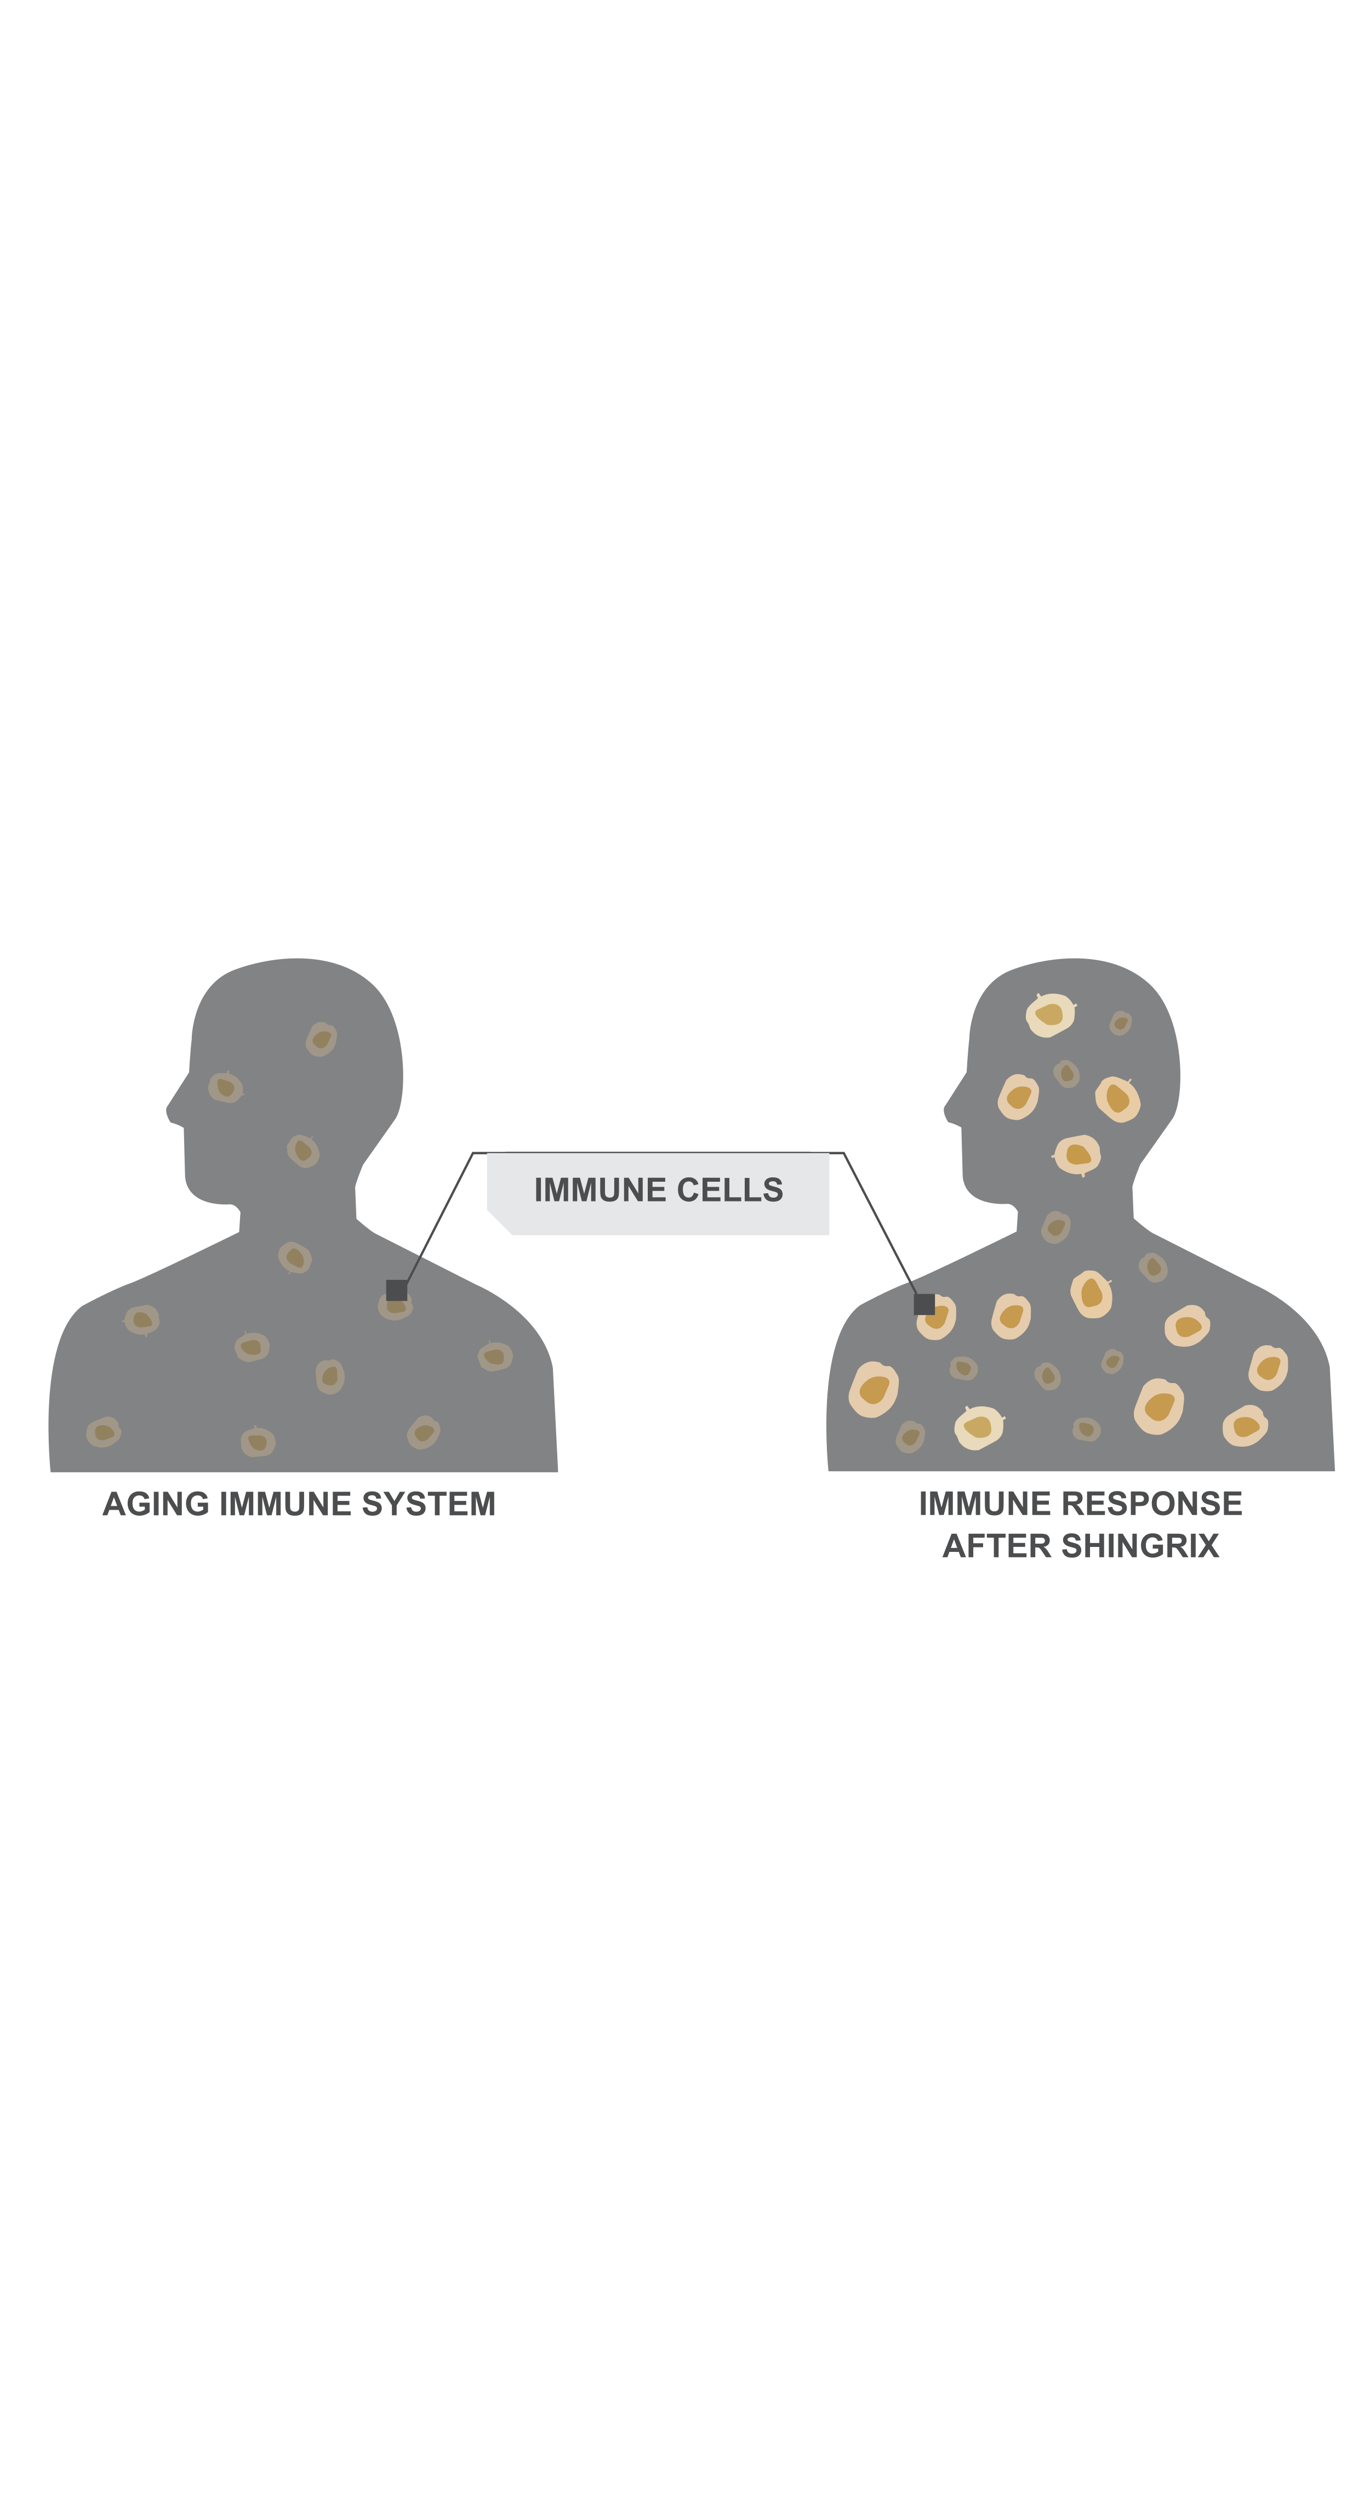 <?xml version="1.0" encoding="UTF-8" standalone="no"?>
<svg
   xmlns:dc="http://purl.org/dc/elements/1.1/"
   xmlns:cc="http://creativecommons.org/ns#"
   xmlns:rdf="http://www.w3.org/1999/02/22-rdf-syntax-ns#"
   xmlns:svg="http://www.w3.org/2000/svg"
   xmlns="http://www.w3.org/2000/svg"
   viewBox="0 0 2336 1130.667"
   xml:space="preserve"
   width="620"
   id="svg815"
   version="1.1"><defs
     id="defs819"><clipPath
       id="clipPath831"
       clipPathUnits="userSpaceOnUse"><path
         id="path829"
         d="M 0,848 H 1752 V 0 H 0 Z" /></clipPath><clipPath
       id="clipPath1135"
       clipPathUnits="userSpaceOnUse"><path
         id="path1133"
         d="M 0,848 H 1752 V 0 H 0 Z" /></clipPath></defs><g
     transform="matrix(1.333,0,0,-1.333,0,1130.667)"
     id="g823"><g
       id="g825"><g
         clip-path="url(#clipPath831)"
         id="g827"><g
           transform="translate(64.763,140)"
           id="g833"><path
             id="path835"
             style="fill:#828384;fill-opacity:1;fill-rule:nonzero;stroke:none"
             d="m 0,0 c 0,0 -18.548,168.851 40.467,212.691 0,0 37.096,20.236 60.703,28.666 23.606,8.431 139.951,65.76 139.951,65.76 l 1.686,25.293 c 0,0 -5.058,10.117 -13.489,10.117 0,0 -53.957,-5.058 -57.33,35.41 l -1.686,62.387 c 0,0 -8.431,5.059 -16.862,6.745 0,0 -10.116,15.175 -3.372,21.92 l 26.979,42.154 c 0,0 1.685,28.666 3.372,42.155 0,0 0,69.132 55.643,89.366 55.644,20.234 131.52,23.607 177.047,-20.234 45.527,-43.84 43.841,-150.069 26.979,-171.989 L 399.62,393.112 c 0,0 -8.432,-20.234 -10.117,-28.665 l 1.686,-40.468 c 0,0 15.176,-13.488 23.606,-18.547 l 129.834,-65.761 c 0,0 84.453,-35.038 97.799,-106.228 L 649.172,0 Z" /></g><g
           transform="translate(274.825,616.163)"
           id="g837"><path
             id="path839"
             style="fill:#a09788;fill-opacity:1;fill-rule:nonzero;stroke:none"
             d="m 0,0 c 0,0 12.893,-3.119 17.052,-3.951 4.16,-0.832 8.319,0.416 10.191,1.975 1.525,1.271 5.239,4.547 6.979,7.597 0.396,0.693 3.341,-0.344 3.341,-0.344 0.199,0.758 0.291,1.591 0.477,2.262 0.122,0.44 -2.839,0.35 -2.739,0.779 0.544,2.325 1.042,6.818 -0.156,10.815 0,0 -5.411,11.549 -16.636,14.089 -0.804,0.182 0.695,4.051 -0.196,4.135 -1.475,0.138 -0.764,-0.168 -2.096,-0.034 -0.504,0.051 -0.569,-3.256 -1.582,-3.262 C 9.16,34.022 2.985,34.642 0,32.441 -3.952,29.53 -6.447,26.827 -6.447,24.123 c 0,-2.703 -2.08,-5.614 -2.08,-7.278 C -8.527,15.182 -9.566,6.239 0,0" /></g><g
           transform="translate(293.724,639.439)"
           id="g841"><path
             id="path843"
             style="fill:#92815f;fill-opacity:1;fill-rule:nonzero;stroke:none"
             d="m 0,0 c 0,0 11.189,-5.086 3.052,-15.258 0,0 -5.086,-10.172 -16.275,2.034 0,0 -7.12,19.327 3.052,16.275 z" /></g><g
           transform="translate(370.231,542.559)"
           id="g845"><path
             id="path847"
             style="fill:#a09788;fill-opacity:1;fill-rule:nonzero;stroke:none"
             d="m 0,0 c 0,0 9.663,-8.953 13.179,-11.325 3.515,-2.373 7.834,-2.827 10.162,-2.112 1.898,0.584 6.589,2.172 9.371,4.314 0.633,0.487 1.778,1.715 2.037,2.073 1.398,1.934 3.592,5.887 4.03,10.036 0,0 -1.206,13.221 -10.58,19.897 -0.673,0.478 2.876,2.991 2.087,3.412 -1.308,0.697 -0.13,0.059 -1.308,0.697 -0.445,0.241 -1.482,-3.088 -2.42,-2.703 -5.065,2.078 -11.46,5.417 -15.064,4.54 C 6.726,27.669 3.38,26.138 2.336,23.644 1.293,21.15 -2.401,16.819 -3.043,15.285 -3.472,14.261 -3.362,12.87 -2.808,7.621 -2.531,5.007 -2.133,3.141 0,0" /></g><g
           transform="translate(395.622,555.638)"
           id="g849"><path
             id="path851"
             style="fill:#92815f;fill-opacity:1;fill-rule:nonzero;stroke:none"
             d="m 0,0 c 0,0 8.359,-9.011 -3.074,-15.253 0,0 -7.344,-8.744 -14.228,8.158 -2.434,5.976 0.891,20.576 9.096,13.836 z" /></g><g
           transform="translate(319.196,280.786)"
           id="g853"><path
             id="path855"
             style="fill:#a09788;fill-opacity:1;fill-rule:nonzero;stroke:none"
             d="m 0,0 c 0,0 12.81,3.071 16.734,4.68 3.925,1.608 6.7,4.949 7.395,7.283 0.568,1.902 1.85,6.686 1.612,10.189 -0.054,0.797 -0.44,2.431 -0.595,2.845 -0.832,2.236 -2.904,6.255 -6.112,8.921 0,0 -11.669,6.334 -22.425,2.239 -0.771,-0.294 -0.892,4.053 -1.68,3.629 -1.305,-0.701 -0.121,-0.075 -1.305,-0.701 -0.448,-0.236 1.746,-2.946 0.906,-3.513 -4.54,-3.061 -10.866,-6.528 -12.136,-10.012 -1.681,-4.612 -2.264,-8.245 -0.768,-10.497 1.496,-2.251 3.049,-7.727 3.969,-9.113 0.614,-0.926 1.832,-1.605 6.507,-4.056 C -5.57,0.672 -3.797,-0.032 0,0" /></g><g
           transform="translate(322.404,309.168)"
           id="g857"><path
             id="path859"
             style="fill:#92815f;fill-opacity:1;fill-rule:nonzero;stroke:none"
             d="m 0,0 c 0,0 12.134,1.953 10.984,-11.021 0,0 3.199,-10.962 -14.682,-7.31 -6.322,1.291 -16.624,12.158 -6.463,15.244 z" /></g><g
           transform="translate(393.204,425.275)"
           id="g861"><path
             id="path863"
             style="fill:#a09788;fill-opacity:1;fill-rule:nonzero;stroke:none"
             d="m 0,0 c 0,0 -11.273,6.815 -15.196,8.429 -3.923,1.613 -8.243,1.185 -10.379,0.012 -1.74,-0.955 -6.014,-3.458 -8.306,-6.118 -0.521,-0.604 -1.395,-2.039 -1.576,-2.441 -0.979,-2.177 -2.328,-6.491 -1.918,-10.644 0,0 3.852,-12.705 14.383,-17.347 0.755,-0.333 -2.213,-3.512 -1.355,-3.764 1.422,-0.419 0.14,-0.032 1.422,-0.419 0.485,-0.146 0.827,3.324 1.823,3.137 5.381,-1.011 12.319,-2.99 15.671,-1.403 4.436,2.101 7.403,4.277 7.921,6.93 0.518,2.653 3.26,7.641 3.579,9.274 0.213,1.089 -0.175,2.429 -1.779,7.458 C 3.491,-4.392 2.724,-2.645 0,0" /></g><g
           transform="translate(370.98,407.335)"
           id="g865"><path
             id="path867"
             style="fill:#92815f;fill-opacity:1;fill-rule:nonzero;stroke:none"
             d="m 0,0 c 0,0 -10.007,7.135 -0.072,15.56 0,0 5.426,10.047 15.583,-5.116 3.592,-5.36 3.286,-20.331 -6.113,-15.387 z" /></g><g
           transform="translate(399.144,709.756)"
           id="g869"><path
             id="path871"
             style="fill:#a09788;fill-opacity:1;fill-rule:nonzero;stroke:none"
             d="m 0,0 c 0,0 -5.899,-13.108 -7.367,-17.088 -1.467,-3.979 -0.881,-8.282 0.369,-10.373 1.019,-1.703 3.678,-5.882 6.42,-8.075 0.624,-0.498 2.089,-1.318 2.498,-1.485 2.211,-0.898 6.573,-2.087 10.707,-1.525 0,0 12.249,3.552 16.502,14.246 0.305,0.767 1.28,2.695 1.431,3.696 0.812,5.416 2.383,11.418 0.673,14.709 -2.262,4.357 -4.519,7.85 -7.216,7.662 C 18.865,1.406 18.775,4.595 17.15,4.951 14.376,5.56 7.648,8.481 0,0" /></g><g
           transform="translate(418.388,686.615)"
           id="g873"><path
             id="path875"
             style="fill:#92815f;fill-opacity:1;fill-rule:nonzero;stroke:none"
             d="m 0,0 c 0,0 -1.69,-2.565 -4.479,-3.929 -1.319,-0.645 -2.884,-1.021 -4.631,-0.729 -1.948,0.325 -4.122,1.478 -6.436,4.013 0,0 -9.259,6.604 4.537,15.761 0,0 2.905,1.643 6.263,1.84 5.493,0.323 12.191,-1.439 9.34,-7.382 z" /></g><g
           transform="translate(512.673,372.315)"
           id="g877"><path
             id="path879"
             style="fill:#a09788;fill-opacity:1;fill-rule:nonzero;stroke:none"
             d="m 0,0 c 0,0 -14.132,-2.63 -18.238,-3.693 -4.106,-1.064 -7.306,-3.999 -8.311,-6.219 -0.818,-1.809 -2.735,-6.375 -2.972,-9.879 -0.054,-0.797 0.108,-2.468 0.205,-2.898 0.524,-2.329 2.033,-6.59 4.853,-9.665 0,0 9.902,-8.038 21.112,-5.432 0.804,0.186 2.944,0.485 3.853,0.933 4.912,2.42 10.739,4.553 12.467,7.834 2.288,4.343 3.871,8.189 2.178,10.297 -3.234,4.027 -0.666,5.919 -1.3,7.457 C 12.765,-8.64 11.329,-1.447 0,0" /></g><g
           transform="translate(504.638,343.31)"
           id="g881"><path
             id="path883"
             style="fill:#92815f;fill-opacity:1;fill-rule:nonzero;stroke:none"
             d="m 0,0 c 0,0 -3.071,-0.075 -5.782,1.437 -1.281,0.716 -2.483,1.788 -3.24,3.389 -0.844,1.785 -1.135,4.23 -0.374,7.576 0,0 0.146,11.371 15.535,5.261 0,0 3.007,-1.45 5.084,-4.096 C 14.62,9.24 16.992,2.732 10.485,1.686 Z" /></g><g
           transform="translate(403.68,270.932)"
           id="g885"><path
             id="path887"
             style="fill:#a09788;fill-opacity:1;fill-rule:nonzero;stroke:none"
             d="m 0,0 c 0,0 1.088,-14.333 1.703,-18.529 0.613,-4.198 3.186,-7.696 5.284,-8.934 1.709,-1.01 6.043,-3.408 9.5,-4.021 0.786,-0.14 2.465,-0.16 2.904,-0.11 2.371,0.269 6.771,1.31 10.132,3.781 0,0 9.06,8.976 7.681,20.402 -0.1,0.819 -0.165,2.978 -0.512,3.932 -1.876,5.143 -3.367,11.166 -6.443,13.24 -4.07,2.743 -7.722,4.731 -10,3.276 C 15.896,10.257 14.292,13.014 12.694,12.55 9.968,11.758 2.662,11.106 0,0" /></g><g
           transform="translate(431.647,259.812)"
           id="g889"><path
             id="path891"
             style="fill:#92815f;fill-opacity:1;fill-rule:nonzero;stroke:none"
             d="m 0,0 c 0,0 -0.258,-3.062 -2.055,-5.592 -0.849,-1.197 -2.044,-2.276 -3.718,-2.855 -1.866,-0.647 -4.327,-0.673 -7.572,0.446 0,0 -11.289,1.372 -3.553,16.012 0,0 1.767,2.832 4.621,4.611 4.669,2.911 11.395,4.565 11.733,-2.017 z" /></g><g
           transform="translate(135.642,211.14)"
           id="g893"><path
             id="path895"
             style="fill:#a09788;fill-opacity:1;fill-rule:nonzero;stroke:none"
             d="m 0,0 c 0,0 -13.383,-5.244 -17.215,-7.062 -3.832,-1.819 -6.422,-5.304 -6.991,-7.673 -0.463,-1.931 -1.484,-6.777 -1.057,-10.262 0.096,-0.793 0.571,-2.403 0.747,-2.808 0.953,-2.188 3.238,-6.09 6.586,-8.578 0,0 11.24,-6.028 21.759,-1.357 0.754,0.335 2.799,1.031 3.608,1.642 4.367,3.303 9.688,6.495 10.767,10.043 1.429,4.696 2.259,8.772 0.199,10.523 -3.935,3.344 -1.769,5.687 -2.682,7.079 C 14.165,-6.079 11.398,0.714 0,0" /></g><g
           transform="translate(133.215,181.142)"
           id="g897"><path
             id="path899"
             style="fill:#92815f;fill-opacity:1;fill-rule:nonzero;stroke:none"
             d="m 0,0 c 0,0 -3.002,-0.651 -5.949,0.323 -1.394,0.461 -2.776,1.287 -3.821,2.718 -1.165,1.594 -1.912,3.939 -1.794,7.37 0,0 -2,11.194 14.265,8.093 0,0 3.226,-0.858 5.764,-3.065 4.152,-3.61 7.707,-9.554 1.514,-11.808 z" /></g><g
           transform="translate(534.727,209.536)"
           id="g901"><path
             id="path903"
             style="fill:#a09788;fill-opacity:1;fill-rule:nonzero;stroke:none"
             d="m 0,0 c 0,0 -9.144,-11.091 -11.608,-14.543 -2.464,-3.452 -3.032,-7.758 -2.376,-10.104 0.533,-1.912 1.997,-6.643 4.066,-9.481 0.47,-0.645 1.667,-1.822 2.018,-2.09 1.896,-1.449 5.791,-3.746 9.926,-4.293 0,0 12.753,0.199 19.673,9.396 0.495,0.659 1.944,2.261 2.353,3.189 2.21,5.01 5.307,10.387 4.525,14.012 -1.035,4.798 -2.291,8.763 -4.943,9.291 -5.065,1.01 -4.312,4.109 -5.785,4.882 C 15.333,1.576 9.613,6.167 0,0" /></g><g
           transform="translate(547.195,182.144)"
           id="g905"><path
             id="path907"
             style="fill:#92815f;fill-opacity:1;fill-rule:nonzero;stroke:none"
             d="m 0,0 c 0,0 -2.307,-2.029 -5.355,-2.61 -1.443,-0.275 -3.052,-0.226 -4.661,0.516 -1.793,0.826 -3.586,2.513 -5.151,5.568 0,0 -7.192,8.809 8.529,14.008 0,0 3.236,0.82 6.527,0.125 5.383,-1.134 11.381,-4.6 7.065,-9.581 z" /></g><g
           transform="translate(629.244,268.785)"
           id="g909"><path
             id="path911"
             style="fill:#a09788;fill-opacity:1;fill-rule:nonzero;stroke:none"
             d="m 0,0 c 0,0 12.953,2.397 16.957,3.798 4.003,1.401 6.948,4.592 7.765,6.887 0.666,1.87 2.196,6.581 2.142,10.091 -0.012,0.799 -0.312,2.451 -0.445,2.871 -0.714,2.278 -2.573,6.399 -5.638,9.23 0,0 -11.321,6.935 -22.276,3.407 -0.785,-0.253 -0.679,4.095 -1.488,3.713 -1.341,-0.632 -0.126,-0.069 -1.341,-0.632 -0.459,-0.213 1.591,-3.033 0.721,-3.555 -4.693,-2.82 -11.192,-5.952 -12.643,-9.365 -1.919,-4.517 -2.691,-8.114 -1.315,-10.441 1.376,-2.327 2.64,-7.877 3.487,-9.31 0.565,-0.955 1.746,-1.698 6.286,-4.39 C -5.527,0.963 -3.793,0.167 0,0" /></g><g
           transform="translate(633.932,296.96)"
           id="g913"><path
             id="path915"
             style="fill:#92815f;fill-opacity:1;fill-rule:nonzero;stroke:none"
             d="m 0,0 c 0,0 12.22,1.316 10.393,-11.58 0,0 2.621,-11.114 -15.045,-6.532 -6.245,1.619 -15.965,13.01 -5.657,15.561 z" /></g><g
           transform="translate(188.12,354.139)"
           id="g917"><path
             id="path919"
             style="fill:#a09788;fill-opacity:1;fill-rule:nonzero;stroke:none"
             d="m 0,0 c 0,0 -13.044,-2.412 -17.181,-3.349 -4.137,-0.937 -7.425,-3.773 -8.498,-5.961 -0.874,-1.782 -2.929,-6.288 -3.274,-9.782 -0.078,-0.795 -3.19,-1.049 -3.19,-1.049 0.127,-0.773 0.383,-1.572 0.487,-2.259 0.069,-0.453 2.736,0.838 2.819,0.405 0.451,-2.344 1.83,-6.65 4.553,-9.81 0,0 9.652,-8.338 20.936,-6.078 0.809,0.162 1.019,-3.982 1.867,-3.695 1.403,0.475 0.628,0.464 1.899,0.885 0.481,0.16 -0.809,3.205 0.114,3.625 4.983,2.268 10.873,4.221 12.702,7.448 2.42,4.269 3.596,7.756 2.493,10.224 -1.103,2.468 -0.392,5.975 -1.071,7.494 C 13.978,-10.383 11.279,-1.794 0,0" /></g><g
           transform="translate(180.36,325.178)"
           id="g921"><path
             id="path923"
             style="fill:#92815f;fill-opacity:1;fill-rule:nonzero;stroke:none"
             d="m 0,0 c 0,0 -12.291,0.079 -9.01,12.686 0,0 0.494,11.361 15.689,4.781 0,0 14.384,-14.74 3.852,-16.104 z" /></g><g
           transform="translate(321.936,159.219)"
           id="g925"><path
             id="path927"
             style="fill:#a09788;fill-opacity:1;fill-rule:nonzero;stroke:none"
             d="m 0,0 c 0,0 13.214,1.17 17.42,1.713 4.207,0.542 7.748,3.055 9.023,5.132 1.038,1.691 3.51,5.983 4.182,9.429 0.153,0.785 0.202,2.462 0.159,2.902 -0.228,2.376 -1.194,6.792 -3.607,10.195 0,0 -8.822,9.212 -20.269,8.026 C 6.087,37.313 6.27,41.459 5.399,41.253 3.957,40.912 4.729,40.851 3.424,40.551 2.93,40.438 3.927,37.284 2.969,36.953 -2.206,35.165 -8.254,33.776 -10.379,30.737 -13.191,26.715 -14.691,23.354 -13.826,20.793 -12.961,18.232 -14,14.809 -13.467,13.232 -12.935,11.655 -11.06,2.851 0,0" /></g><g
           transform="translate(332.395,187.318)"
           id="g929"><path
             id="path931"
             style="fill:#92815f;fill-opacity:1;fill-rule:nonzero;stroke:none"
             d="m 0,0 c 0,0 12.228,-1.239 7.773,-13.479 0,0 -1.564,-11.264 -16.07,-3.28 0,0 -12.929,16.032 -2.316,16.396 z" /></g><g
           transform="translate(1059.768,141.277)"
           id="g933"><path
             id="path935"
             style="fill:#828384;fill-opacity:1;fill-rule:nonzero;stroke:none"
             d="m 0,0 c 0,0 -18.513,168.522 40.389,212.278 0,0 37.023,20.196 60.584,28.61 23.56,8.415 139.679,65.632 139.679,65.632 l 1.683,25.244 c 0,0 -5.049,10.097 -13.463,10.097 0,0 -53.852,-5.049 -57.218,35.341 l -1.683,62.267 c 0,0 -8.415,5.049 -16.829,6.731 0,0 -10.097,15.145 -3.366,21.877 l 26.926,42.072 c 0,0 1.683,28.61 3.366,42.073 0,0 0,68.998 55.536,89.193 55.535,20.194 131.263,23.56 176.702,-20.195 45.439,-43.755 43.756,-149.778 26.926,-171.655 l -40.389,-57.217 c 0,0 -8.415,-20.195 -10.098,-28.61 l 1.684,-40.389 c 0,0 15.145,-13.461 23.56,-18.511 L 543.57,239.205 c 0,0 84.288,-34.971 97.609,-106.021 L 647.91,0 Z" /></g><g
           transform="translate(1343.317,695.924)"
           id="g937"><path
             id="path939"
             style="fill:#e9dabb;fill-opacity:1;fill-rule:nonzero;stroke:none"
             d="m 0,0 c 0,0 16.57,8.642 21.754,11.614 5.184,2.973 8.44,8.152 8.98,11.541 0.441,2.762 1.345,9.681 0.365,14.53 -0.223,1.102 3.862,2.731 3.862,2.731 -0.49,0.989 -1.165,1.959 -1.59,2.842 -0.279,0.58 -3.337,-2.26 -3.629,-1.711 -1.577,2.97 -5.214,8.198 -10.188,11.328 0,0 -16.447,7.239 -30.71,-0.471 -1.023,-0.552 -3.019,4.943 -4.041,4.205 -1.694,-1.22 -0.656,-0.885 -2.193,-1.978 -0.582,-0.413 2.414,-3.981 1.346,-4.928 -5.773,-5.116 -12.898,-10.182 -14.027,-15.283 -1.493,-6.751 -1.635,-11.933 0.871,-14.801 2.506,-2.869 2.998,-7.885 4.54,-9.65 C -23.118,8.204 -15.933,-2.247 0,0" /></g><g
           transform="translate(1341.794,738.137)"
           id="g941"><path
             id="path943"
             style="fill:#c9a961;fill-opacity:1;fill-rule:nonzero;stroke:none"
             d="m 0,0 c 0,0 16.585,4.976 17.38,-13.358 0,0 4.032,-15.506 -19.152,-12.927 0,0 -25.468,13.903 -11.848,20.095 z" /></g><g
           transform="translate(1251.936,168.367)"
           id="g945"><path
             id="path947"
             style="fill:#e9dabb;fill-opacity:1;fill-rule:nonzero;stroke:none"
             d="m 0,0 c 0,0 16.57,8.642 21.755,11.614 5.183,2.973 8.439,8.152 8.979,11.541 0.441,2.762 1.346,9.681 0.365,14.53 -0.223,1.102 3.862,2.731 3.862,2.731 -0.49,0.988 -1.165,1.959 -1.59,2.842 -0.279,0.58 -3.337,-2.261 -3.629,-1.711 -1.577,2.97 -5.214,8.198 -10.188,11.328 0,0 -16.447,7.238 -30.709,-0.471 -1.024,-0.552 -3.02,4.942 -4.042,4.205 -1.694,-1.22 -0.656,-0.885 -2.193,-1.978 -0.582,-0.413 2.415,-3.982 1.346,-4.929 -5.773,-5.115 -12.898,-10.181 -14.026,-15.282 -1.494,-6.752 -1.636,-11.934 0.87,-14.802 2.506,-2.868 2.998,-7.885 4.54,-9.649 C -23.118,8.203 -15.933,-2.248 0,0" /></g><g
           transform="translate(1250.412,210.58)"
           id="g949"><path
             id="path951"
             style="fill:#c9a961;fill-opacity:1;fill-rule:nonzero;stroke:none"
             d="m 0,0 c 0,0 16.585,4.976 17.38,-13.359 0,0 4.032,-15.505 -19.152,-12.927 0,0 -25.468,13.904 -11.848,20.096 z" /></g><g
           transform="translate(1425.005,725.781)"
           id="g953"><path
             id="path955"
             style="fill:#a09788;fill-opacity:1;fill-rule:nonzero;stroke:none"
             d="m 0,0 c 0,0 -4.227,-9.391 -5.277,-12.241 -1.052,-2.851 -0.631,-5.933 0.264,-7.431 0.73,-1.221 2.634,-4.214 4.599,-5.784 0.447,-0.357 1.496,-0.945 1.789,-1.064 1.584,-0.643 4.709,-1.496 7.67,-1.092 0,0 8.775,2.544 11.821,10.204 0.219,0.55 0.917,1.93 1.026,2.648 0.581,3.879 1.707,8.18 0.482,10.537 -1.621,3.12 -3.237,5.623 -5.17,5.489 C 13.514,1.007 13.449,3.291 12.285,3.547 10.299,3.982 5.479,6.075 0,0" /></g><g
           transform="translate(1438.79,709.204)"
           id="g957"><path
             id="path959"
             style="fill:#92815f;fill-opacity:1;fill-rule:nonzero;stroke:none"
             d="m 0,0 c 0,0 -1.211,-1.838 -3.209,-2.814 -0.944,-0.462 -2.065,-0.732 -3.317,-0.523 -1.395,0.233 -2.953,1.06 -4.611,2.875 0,0 -6.633,4.731 3.25,11.29 0,0 2.082,1.177 4.488,1.318 3.933,0.232 8.732,-1.031 6.69,-5.288 z" /></g><g
           transform="translate(1339.572,468.356)"
           id="g961"><path
             id="path963"
             style="fill:#a09788;fill-opacity:1;fill-rule:nonzero;stroke:none"
             d="m 0,0 c 0,0 -5.537,-12.304 -6.915,-16.039 -1.377,-3.735 -0.826,-7.773 0.347,-9.736 0.956,-1.6 3.452,-5.522 6.026,-7.58 0.585,-0.468 1.96,-1.238 2.344,-1.394 2.076,-0.843 6.17,-1.959 10.051,-1.432 0,0 11.498,3.333 15.489,13.372 0.286,0.719 1.201,2.529 1.343,3.47 0.762,5.082 2.237,10.718 0.632,13.807 -2.124,4.088 -4.242,7.367 -6.773,7.19 C 17.708,1.32 17.623,4.313 16.098,4.647 13.495,5.219 7.18,7.961 0,0" /></g><g
           transform="translate(1357.635,446.635)"
           id="g965"><path
             id="path967"
             style="fill:#92815f;fill-opacity:1;fill-rule:nonzero;stroke:none"
             d="m 0,0 c 0,0 -1.586,-2.408 -4.203,-3.688 -1.238,-0.605 -2.707,-0.958 -4.348,-0.684 -1.828,0.305 -3.869,1.388 -6.041,3.767 0,0 -8.69,6.198 4.259,14.793 0,0 2.728,1.542 5.879,1.728 5.155,0.304 11.442,-1.352 8.766,-6.929 z" /></g><g
           transform="translate(1153.354,200.411)"
           id="g969"><path
             id="path971"
             style="fill:#a09788;fill-opacity:1;fill-rule:nonzero;stroke:none"
             d="m 0,0 c 0,0 -5.537,-12.304 -6.915,-16.039 -1.377,-3.735 -0.826,-7.773 0.347,-9.736 0.956,-1.6 3.452,-5.522 6.026,-7.58 0.585,-0.468 1.961,-1.238 2.344,-1.394 2.076,-0.843 6.171,-1.96 10.051,-1.432 0,0 11.498,3.333 15.489,13.372 0.286,0.719 1.201,2.529 1.343,3.47 0.762,5.082 2.237,10.718 0.632,13.807 -2.124,4.088 -4.242,7.367 -6.773,7.19 C 17.708,1.32 17.623,4.313 16.098,4.647 13.495,5.219 7.18,7.961 0,0" /></g><g
           transform="translate(1171.418,178.69)"
           id="g973"><path
             id="path975"
             style="fill:#92815f;fill-opacity:1;fill-rule:nonzero;stroke:none"
             d="m 0,0 c 0,0 -1.587,-2.408 -4.204,-3.688 -1.238,-0.605 -2.707,-0.958 -4.348,-0.684 -1.828,0.305 -3.869,1.388 -6.041,3.767 0,0 -8.69,6.198 4.259,14.793 0,0 2.728,1.542 5.879,1.728 C 0.7,16.22 6.987,14.564 4.312,8.987 Z" /></g><g
           transform="translate(1458.154,397.639)"
           id="g977"><path
             id="path979"
             style="fill:#a09788;fill-opacity:1;fill-rule:nonzero;stroke:none"
             d="m 0,0 c 0,0 8.468,-9.341 11.152,-11.916 2.684,-2.576 6.349,-3.614 8.469,-3.343 1.727,0.221 6.019,0.893 8.743,2.328 0.62,0.327 1.793,1.216 2.071,1.487 1.497,1.463 3.984,4.551 4.982,8.072 0,0 1.442,11.094 -5.663,18.264 -0.509,0.514 -1.717,1.974 -2.47,2.447 -4.068,2.553 -8.343,5.922 -11.588,5.702 C 11.4,22.75 7.801,22.161 7.006,19.928 5.488,15.659 2.894,16.705 2.036,15.524 0.574,13.509 -4.135,9.125 0,0" /></g><g
           transform="translate(1483.508,404.99)"
           id="g981"><path
             id="path983"
             style="fill:#92815f;fill-opacity:1;fill-rule:nonzero;stroke:none"
             d="m 0,0 c 0,0 1.47,-2.259 1.588,-4.979 0.056,-1.287 -0.192,-2.676 -1.039,-3.979 -0.945,-1.451 -2.635,-2.794 -5.485,-3.766 0,0 -8.556,-5.126 -11.078,9.177 0,0 -0.3,2.913 0.718,5.681 1.667,4.529 5.435,9.295 9.211,4.919 z" /></g><g
           transform="translate(1324.007,260.519)"
           id="g985"><path
             id="path987"
             style="fill:#a09788;fill-opacity:1;fill-rule:nonzero;stroke:none"
             d="m 0,0 c 0,0 6.966,-9.411 9.209,-12.038 2.243,-2.627 5.534,-3.924 7.519,-3.868 1.615,0.046 5.643,0.271 8.293,1.347 0.603,0.245 1.769,0.959 2.049,1.184 1.519,1.214 4.101,3.84 5.347,7.001 0,0 2.354,10.118 -3.553,17.397 -0.423,0.523 -1.405,1.983 -2.057,2.489 -3.524,2.733 -7.164,6.24 -10.184,6.336 C 12.628,19.974 9.246,19.761 8.307,17.77 6.512,13.965 4.21,15.17 3.31,14.157 1.773,12.43 -2.981,8.812 0,0" /></g><g
           transform="translate(1348.111,264.981)"
           id="g989"><path
             id="path991"
             style="fill:#92815f;fill-opacity:1;fill-rule:nonzero;stroke:none"
             d="M 0,0 C 0,0 1.15,-2.223 1.009,-4.747 0.942,-5.94 0.587,-7.202 -0.316,-8.328 c -1.007,-1.255 -2.693,-2.34 -5.415,-2.976 0,0 -8.378,-3.95 -9.393,9.499 0,0 -0.011,2.719 1.186,5.184 1.957,4.031 5.876,8.089 8.963,3.697 z" /></g><g
           transform="translate(1379.12,181.799)"
           id="g993"><path
             id="path995"
             style="fill:#a09788;fill-opacity:1;fill-rule:nonzero;stroke:none"
             d="m 0,0 c 0,0 11.521,-2.087 14.955,-2.465 3.434,-0.379 6.72,0.931 8.127,2.33 1.147,1.14 3.928,4.063 5.121,6.661 0.273,0.591 0.632,1.911 0.684,2.266 0.275,1.925 0.358,5.606 -0.899,8.764 0,0 -5.214,8.985 -14.503,10.245 -0.666,0.091 -2.381,0.482 -3.204,0.404 -4.439,-0.422 -9.494,-0.359 -11.76,-2.357 -2.998,-2.645 -5.316,-5.116 -4.636,-7.21 1.297,-4.001 -1.206,-4.7 -1.168,-6.054 C -7.22,10.272 -8.207,4.38 0,0" /></g><g
           transform="translate(1393.631,201.558)"
           id="g997"><path
             id="path999"
             style="fill:#92815f;fill-opacity:1;fill-rule:nonzero;stroke:none"
             d="m 0,0 c 0,0 2.36,-0.832 3.985,-2.769 0.77,-0.915 1.374,-2.078 1.488,-3.517 0.125,-1.603 -0.36,-3.549 -1.909,-5.876 0,0 -3.4,-8.616 -13.35,0.489 0,0 -1.869,1.975 -2.685,4.59 -1.335,4.277 -1.258,9.919 4,8.833 z" /></g><g
           transform="translate(1221.903,259.918)"
           id="g1001"><path
             id="path1003"
             style="fill:#a09788;fill-opacity:1;fill-rule:nonzero;stroke:none"
             d="m 0,0 c 0,0 11.521,-2.087 14.954,-2.466 3.435,-0.378 6.721,0.932 8.128,2.33 1.147,1.14 3.927,4.063 5.121,6.662 0.272,0.591 0.632,1.911 0.683,2.266 0.275,1.925 0.359,5.606 -0.899,8.764 0,0 -5.214,8.984 -14.503,10.245 -0.666,0.09 -2.381,0.482 -3.203,0.404 -4.44,-0.422 -9.494,-0.36 -11.76,-2.358 -2.998,-2.644 -5.316,-5.115 -4.637,-7.209 1.298,-4.002 -1.205,-4.7 -1.168,-6.055 C -7.22,10.271 -8.207,4.38 0,0" /></g><g
           transform="translate(1236.413,279.677)"
           id="g1005"><path
             id="path1007"
             style="fill:#92815f;fill-opacity:1;fill-rule:nonzero;stroke:none"
             d="m 0,0 c 0,0 2.36,-0.832 3.986,-2.769 0.77,-0.916 1.374,-2.079 1.487,-3.517 0.126,-1.604 -0.359,-3.549 -1.908,-5.877 0,0 -3.401,-8.615 -13.35,0.49 0,0 -1.869,1.975 -2.686,4.59 -1.334,4.277 -1.257,9.919 4,8.833 z" /></g><g
           transform="translate(1387.09,571.494)"
           id="g1009"><path
             id="path1011"
             style="fill:#e5ccad;fill-opacity:1;fill-rule:nonzero;stroke:none"
             d="m 0,0 c 0,0 -17.222,-3.184 -22.683,-4.421 -5.462,-1.237 -9.802,-4.981 -11.218,-7.869 -1.155,-2.354 -3.869,-8.302 -4.324,-12.915 -0.103,-1.05 -4.211,-1.385 -4.211,-1.385 0.168,-1.02 0.505,-2.076 0.643,-2.983 0.091,-0.597 3.611,1.107 3.722,0.535 0.595,-3.095 2.416,-8.779 6.011,-12.951 0,0 12.742,-11.007 27.64,-8.024 1.068,0.214 1.345,-5.258 2.463,-4.879 1.853,0.628 0.831,0.613 2.509,1.169 0.635,0.21 -1.069,4.231 0.15,4.785 6.578,2.996 14.355,5.574 16.769,9.834 3.194,5.636 4.747,10.239 3.291,13.498 -1.456,3.258 -0.518,7.888 -1.413,9.893 C 18.452,-13.707 14.891,-2.369 0,0" /></g><g
           transform="translate(1376.844,533.26)"
           id="g1013"><path
             id="path1015"
             style="fill:#c69a4b;fill-opacity:1;fill-rule:nonzero;stroke:none"
             d="m 0,0 c 0,0 -16.226,0.104 -11.895,16.747 0,0 0.652,14.999 20.712,6.313 0,0 18.991,-19.46 5.087,-21.26 z" /></g><g
           transform="translate(1405.473,605.865)"
           id="g1017"><path
             id="path1019"
             style="fill:#e7cca6;fill-opacity:1;fill-rule:nonzero;stroke:none"
             d="m 0,0 c 0,0 13.39,-12.405 18.262,-15.693 4.872,-3.288 10.855,-3.918 14.082,-2.925 2.629,0.808 9.13,3.009 12.985,5.976 0.877,0.676 2.464,2.377 2.822,2.872 1.938,2.68 4.978,8.159 5.584,13.908 0,0 -1.671,18.32 -14.661,27.57 -0.931,0.663 3.986,4.146 2.893,4.729 -1.813,0.965 -0.181,0.082 -1.813,0.965 -0.617,0.334 -2.053,-4.278 -3.352,-3.746 -7.02,2.88 -15.881,7.507 -20.874,6.292 C 9.319,38.34 4.684,36.219 3.238,32.763 1.792,29.307 -3.327,23.307 -4.217,21.18 -4.811,19.761 -4.658,17.833 -3.89,10.56 -3.508,6.937 -2.956,4.353 0,0" /></g><g
           transform="translate(1440.657,623.988)"
           id="g1021"><path
             id="path1023"
             style="fill:#c69a4f;fill-opacity:1;fill-rule:nonzero;stroke:none"
             d="m 0,0 c 0,0 11.582,-12.485 -4.26,-21.136 0,0 -10.177,-12.116 -19.716,11.305 -3.372,8.28 1.235,28.513 12.605,19.172 z" /></g><g
           transform="translate(1369.816,366.559)"
           id="g1025"><path
             id="path1027"
             style="fill:#e7cca6;fill-opacity:1;fill-rule:nonzero;stroke:none"
             d="m 0,0 c 0,0 7.687,-16.556 10.949,-21.444 3.262,-4.89 8.561,-7.741 11.923,-8.045 2.739,-0.248 9.589,-0.677 14.281,0.608 1.068,0.292 3.181,1.265 3.701,1.587 2.809,1.746 7.699,5.662 10.439,10.752 0,0 5.399,17.587 -3.114,31.071 -0.611,0.967 5.259,2.325 4.468,3.279 -1.31,1.581 -0.135,0.144 -1.31,1.581 -0.444,0.543 -3.523,-3.181 -4.524,-2.196 C 41.41,22.519 34.965,30.16 29.883,30.929 23.159,31.945 18.064,31.74 15.417,29.09 12.769,26.44 5.757,22.829 4.128,21.198 3.04,20.109 2.45,18.269 0.403,11.247 -0.615,7.75 -1.085,5.148 0,0" /></g><g
           transform="translate(1409.245,369.991)"
           id="g1029"><path
             id="path1031"
             style="fill:#c69a4f;fill-opacity:1;fill-rule:nonzero;stroke:none"
             d="m 0,0 c 0,0 5.984,-15.944 -11.954,-17.943 0,0 -14.011,-7.354 -13.958,17.935 0.018,8.941 11.951,25.915 18.932,12.962 z" /></g><g
           transform="translate(1287.066,641.211)"
           id="g1033"><path
             id="path1035"
             style="fill:#e5ccad;fill-opacity:1;fill-rule:nonzero;stroke:none"
             d="m 0,0 c 0,0 -7.764,-17.252 -9.695,-22.49 -1.932,-5.238 -1.16,-10.901 0.485,-13.653 1.341,-2.242 4.84,-7.742 8.45,-10.628 0.821,-0.656 2.749,-1.735 3.287,-1.954 2.91,-1.181 8.652,-2.748 14.092,-2.007 0,0 16.122,4.673 21.719,18.749 0.401,1.009 1.684,3.546 1.883,4.866 1.069,7.127 3.136,15.027 0.886,19.359 C 38.13,-2.025 35.159,2.573 31.61,2.324 24.829,1.851 24.711,6.047 22.571,6.517 18.922,7.316 10.066,11.162 0,0" /></g><g
           transform="translate(1312.394,610.755)"
           id="g1037"><path
             id="path1039"
             style="fill:#c69a4f;fill-opacity:1;fill-rule:nonzero;stroke:none"
             d="m 0,0 c 0,0 -2.225,-3.377 -5.895,-5.172 -1.735,-0.849 -3.795,-1.344 -6.095,-0.96 -2.563,0.428 -5.425,1.946 -8.471,5.282 0,0 -12.185,8.692 5.972,20.745 0,0 3.824,2.162 8.243,2.421 7.229,0.426 16.045,-1.895 12.293,-9.715 z" /></g><g
           transform="translate(1518.733,353.232)"
           id="g1041"><path
             id="path1043"
             style="fill:#e5ccad;fill-opacity:1;fill-rule:nonzero;stroke:none"
             d="m 0,0 c 0,0 -16.414,-9.407 -21.054,-12.512 -4.638,-3.105 -7.339,-8.142 -7.623,-11.337 -0.231,-2.602 -0.628,-9.108 0.6,-13.564 0.279,-1.013 1.206,-3.019 1.514,-3.512 1.661,-2.666 5.388,-7.304 10.227,-9.899 0,0 15.795,-5.683 28.59,2.424 0.918,0.582 3.446,1.881 4.381,2.834 5.05,5.14 11.363,10.322 12.085,15.149 0.956,6.389 1.252,11.855 -1.768,13.738 -5.767,3.598 -3.399,7.065 -4.854,8.7 C 19.613,-5.187 14.703,3.124 0,0" /></g><g
           transform="translate(1521.352,313.707)"
           id="g1045"><path
             id="path1047"
             style="fill:#c69a4f;fill-opacity:1;fill-rule:nonzero;stroke:none"
             d="m 0,0 c 0,0 -3.784,-1.427 -7.809,-0.725 -1.903,0.332 -3.861,1.141 -5.498,2.803 -1.823,1.851 -3.248,4.761 -3.755,9.249 0,0 -4.76,14.191 17.014,13.285 0,0 4.365,-0.496 8.096,-2.88 6.1,-3.9 11.874,-10.955 4.245,-15.082 z" /></g><g
           transform="translate(1462.314,249.787)"
           id="g1049"><path
             id="path1051"
             style="fill:#e5ccad;fill-opacity:1;fill-rule:nonzero;stroke:none"
             d="m 0,0 c 0,0 -8.729,-21.546 -10.857,-28.067 -2.128,-6.522 -0.916,-13.44 1.232,-16.743 1.751,-2.69 6.304,-9.281 10.871,-12.656 1.038,-0.767 3.456,-2.003 4.127,-2.246 3.629,-1.315 10.752,-2.971 17.398,-1.809 0,0 19.579,6.491 25.795,24.035 0.447,1.257 1.904,4.433 2.085,6.063 0.982,8.8 3.153,18.599 0.188,23.813 C 46.915,-0.71 43.054,4.798 38.706,4.327 30.402,3.429 30.061,8.577 27.413,9.054 22.894,9.866 11.842,14.176 0,0" /></g><g
           transform="translate(1494.834,213.569)"
           id="g1053"><path
             id="path1055"
             style="fill:#c69a4f;fill-opacity:1;fill-rule:nonzero;stroke:none"
             d="m 0,0 c 0,0 -2.574,-4.25 -6.997,-6.625 -2.093,-1.123 -4.599,-1.827 -7.441,-1.463 -3.166,0.406 -6.751,2.138 -10.648,6.092 0,0 -15.367,10.104 6.366,25.75 0,0 4.596,2.833 10.01,3.358 8.856,0.86 19.79,-1.58 15.547,-11.357 z" /></g><g
           transform="translate(1097.432,271.45)"
           id="g1057"><path
             id="path1059"
             style="fill:#e5ccad;fill-opacity:1;fill-rule:nonzero;stroke:none"
             d="m 0,0 c 0,0 -8.729,-21.547 -10.857,-28.068 -2.128,-6.522 -0.916,-13.439 1.232,-16.742 1.75,-2.691 6.304,-9.281 10.87,-12.657 1.039,-0.767 3.457,-2.002 4.128,-2.246 3.629,-1.315 10.751,-2.971 17.398,-1.808 0,0 19.579,6.491 25.795,24.035 0.446,1.257 1.904,4.433 2.085,6.062 0.981,8.801 3.152,18.599 0.187,23.814 C 46.915,-0.711 43.053,4.797 38.706,4.327 30.402,3.429 30.061,8.576 27.412,9.053 22.894,9.866 11.841,14.175 0,0" /></g><g
           transform="translate(1129.95,235.231)"
           id="g1061"><path
             id="path1063"
             style="fill:#c69a4f;fill-opacity:1;fill-rule:nonzero;stroke:none"
             d="m 0,0 c 0,0 -2.574,-4.249 -6.997,-6.624 -2.092,-1.124 -4.598,-1.827 -7.441,-1.463 -3.166,0.405 -6.75,2.138 -10.647,6.092 0,0 -15.368,10.104 6.366,25.75 0,0 4.596,2.833 10.01,3.357 8.856,0.86 19.79,-1.579 15.547,-11.356 z" /></g><g
           transform="translate(1592.938,225.48)"
           id="g1065"><path
             id="path1067"
             style="fill:#e5ccad;fill-opacity:1;fill-rule:nonzero;stroke:none"
             d="m 0,0 c 0,0 -16.415,-9.406 -21.054,-12.512 -4.639,-3.105 -7.339,-8.142 -7.623,-11.337 -0.231,-2.602 -0.629,-9.108 0.599,-13.564 0.279,-1.013 1.207,-3.019 1.514,-3.512 1.662,-2.665 5.389,-7.304 10.228,-9.899 0,0 15.795,-5.683 28.59,2.424 0.917,0.582 3.446,1.881 4.381,2.834 5.05,5.14 11.363,10.322 12.085,15.149 0.956,6.389 1.251,11.855 -1.768,13.738 -5.767,3.598 -3.399,7.065 -4.855,8.7 C 19.612,-5.187 14.703,3.125 0,0" /></g><g
           transform="translate(1595.557,185.955)"
           id="g1069"><path
             id="path1071"
             style="fill:#c69a4f;fill-opacity:1;fill-rule:nonzero;stroke:none"
             d="m 0,0 c 0,0 -3.783,-1.428 -7.808,-0.726 -1.904,0.332 -3.861,1.141 -5.498,2.803 -1.823,1.851 -3.248,4.761 -3.756,9.25 0,0 -4.759,14.19 17.015,13.285 0,0 4.365,-0.496 8.095,-2.881 6.101,-3.899 11.875,-10.955 4.246,-15.082 z" /></g><g
           transform="translate(1603.922,292.459)"
           id="g1073"><path
             id="path1075"
             style="fill:#e5ccad;fill-opacity:1;fill-rule:nonzero;stroke:none"
             d="m 0,0 c 0,0 -5.349,-18.147 -6.551,-23.599 -1.202,-5.452 0.332,-10.957 2.336,-13.461 1.633,-2.039 5.848,-7.012 9.816,-9.38 0.902,-0.539 2.959,-1.346 3.522,-1.49 3.044,-0.775 8.944,-1.547 14.233,-0.074 0,0 15.339,6.821 18.971,21.526 0.261,1.054 1.188,3.743 1.204,5.077 0.091,7.205 1.067,15.314 -1.751,19.299 -3.729,5.276 -7.297,9.427 -10.779,8.7 C 24.348,5.206 23.659,9.348 21.477,9.522 17.752,9.819 8.457,12.427 0,0" /></g><g
           transform="translate(1633.152,265.726)"
           id="g1077"><path
             id="path1079"
             style="fill:#c69a4f;fill-opacity:1;fill-rule:nonzero;stroke:none"
             d="m 0,0 c 0,0 -1.746,-3.647 -5.138,-5.924 -1.604,-1.077 -3.578,-1.847 -5.909,-1.779 -2.597,0.075 -5.639,1.191 -9.11,4.082 0,0 -13.253,6.955 3.098,21.363 0,0 3.496,2.661 7.838,3.52 7.104,1.403 16.154,0.301 13.498,-7.956 z" /></g><g
           transform="translate(1274.957,358.532)"
           id="g1081"><path
             id="path1083"
             style="fill:#e5ccad;fill-opacity:1;fill-rule:nonzero;stroke:none"
             d="m 0,0 c 0,0 -5.349,-18.147 -6.551,-23.599 -1.202,-5.451 0.332,-10.957 2.336,-13.46 1.633,-2.039 5.848,-7.012 9.816,-9.381 0.902,-0.539 2.96,-1.346 3.522,-1.489 3.044,-0.776 8.944,-1.548 14.233,-0.075 0,0 15.338,6.821 18.971,21.526 0.261,1.055 1.188,3.743 1.204,5.078 0.092,7.205 1.067,15.313 -1.751,19.299 C 38.051,3.174 34.483,7.326 31.001,6.598 24.348,5.207 23.659,9.349 21.477,9.522 17.752,9.82 8.457,12.427 0,0" /></g><g
           transform="translate(1304.187,331.8)"
           id="g1085"><path
             id="path1087"
             style="fill:#c69a4f;fill-opacity:1;fill-rule:nonzero;stroke:none"
             d="m 0,0 c 0,0 -1.745,-3.647 -5.137,-5.925 -1.604,-1.077 -3.578,-1.846 -5.909,-1.779 -2.597,0.076 -5.639,1.191 -9.11,4.083 0,0 -13.253,6.955 3.098,21.362 0,0 3.495,2.662 7.838,3.52 7.104,1.403 16.154,0.301 13.498,-7.955 z" /></g><g
           transform="translate(1179.386,357.806)"
           id="g1089"><path
             id="path1091"
             style="fill:#e5ccad;fill-opacity:1;fill-rule:nonzero;stroke:none"
             d="m 0,0 c 0,0 -5.348,-18.147 -6.55,-23.599 -1.202,-5.451 0.332,-10.957 2.336,-13.46 1.633,-2.04 5.847,-7.012 9.816,-9.381 0.902,-0.539 2.959,-1.346 3.522,-1.49 3.044,-0.775 8.944,-1.547 14.233,-0.074 0,0 15.338,6.821 18.971,21.526 0.261,1.054 1.188,3.743 1.204,5.077 0.091,7.206 1.067,15.314 -1.752,19.3 C 38.052,3.174 34.484,7.326 31.001,6.598 24.348,5.206 23.66,9.349 21.478,9.522 17.753,9.819 8.457,12.427 0,0" /></g><g
           transform="translate(1208.616,331.072)"
           id="g1093"><path
             id="path1095"
             style="fill:#c69a4f;fill-opacity:1;fill-rule:nonzero;stroke:none"
             d="m 0,0 c 0,0 -1.745,-3.647 -5.137,-5.924 -1.605,-1.077 -3.578,-1.847 -5.909,-1.779 -2.598,0.075 -5.639,1.191 -9.11,4.082 0,0 -13.253,6.956 3.097,21.363 0,0 3.496,2.661 7.839,3.52 7.104,1.403 16.154,0.301 13.498,-7.956 z" /></g><g
           transform="translate(1414.472,293.297)"
           id="g1097"><path
             id="path1099"
             style="fill:#a09788;fill-opacity:1;fill-rule:nonzero;stroke:none"
             d="m 0,0 c 0,0 -4.226,-9.39 -5.277,-12.24 -1.052,-2.852 -0.631,-5.934 0.264,-7.432 0.73,-1.221 2.634,-4.214 4.599,-5.784 0.447,-0.357 1.496,-0.944 1.789,-1.064 1.584,-0.643 4.709,-1.496 7.67,-1.092 0,0 8.775,2.544 11.821,10.205 0.219,0.549 0.917,1.929 1.026,2.648 0.581,3.879 1.707,8.179 0.482,10.536 -1.621,3.12 -3.237,5.623 -5.17,5.489 C 13.514,1.007 13.449,3.292 12.285,3.547 10.299,3.982 5.479,6.076 0,0" /></g><g
           transform="translate(1428.257,276.72)"
           id="g1101"><path
             id="path1103"
             style="fill:#92815f;fill-opacity:1;fill-rule:nonzero;stroke:none"
             d="m 0,0 c 0,0 -1.211,-1.837 -3.209,-2.814 -0.944,-0.462 -2.065,-0.732 -3.317,-0.523 -1.395,0.233 -2.953,1.06 -4.611,2.875 0,0 -6.633,4.731 3.25,11.291 0,0 2.082,1.177 4.488,1.318 3.933,0.232 8.732,-1.032 6.69,-5.288 z" /></g><g
           transform="translate(1348.255,647.03)"
           id="g1105"><path
             id="path1107"
             style="fill:#a09788;fill-opacity:1;fill-rule:nonzero;stroke:none"
             d="m 0,0 c 0,0 6.966,-9.411 9.21,-12.038 2.243,-2.627 5.534,-3.924 7.518,-3.868 1.616,0.046 5.644,0.271 8.293,1.347 0.603,0.245 1.769,0.959 2.05,1.184 1.519,1.214 4.101,3.84 5.347,7.001 0,0 2.353,10.118 -3.553,17.397 -0.424,0.523 -1.405,1.983 -2.057,2.489 -3.525,2.733 -7.164,6.24 -10.184,6.336 C 12.628,19.974 9.247,19.761 8.307,17.77 6.512,13.965 4.21,15.17 3.31,14.157 1.773,12.429 -2.981,8.812 0,0" /></g><g
           transform="translate(1372.36,651.491)"
           id="g1109"><path
             id="path1111"
             style="fill:#92815f;fill-opacity:1;fill-rule:nonzero;stroke:none"
             d="m 0,0 c 0,0 1.149,-2.223 1.009,-4.747 -0.068,-1.194 -0.423,-2.455 -1.326,-3.581 -1.006,-1.255 -2.692,-2.34 -5.414,-2.976 0,0 -8.379,-3.95 -9.394,9.499 0,0 -0.01,2.719 1.187,5.184 1.957,4.031 5.876,8.089 8.963,3.697 z" /></g><path
           id="path1113"
           style="fill:#4c4d4e;fill-opacity:1;fill-rule:nonzero;stroke:none"
           d="m 494,386 h 27 v -27 h -27 z" /><path
           id="path1115"
           style="fill:#4c4d4e;fill-opacity:1;fill-rule:nonzero;stroke:none"
           d="m 1169,368 h 27 v -27 h -27 z" /><g
           transform="translate(1037,548.04)"
           id="g1117"><path
             id="path1119"
             style="fill:none;stroke:#4c4d4e;stroke-width:3;stroke-linecap:butt;stroke-linejoin:miter;stroke-miterlimit:4;stroke-dasharray:none;stroke-opacity:1"
             d="m 0,0 h -432 l -93,-183.04" /></g><g
           transform="translate(647,548.04)"
           id="g1121"><path
             id="path1123"
             style="fill:none;stroke:#4c4d4e;stroke-width:3;stroke-linecap:butt;stroke-linejoin:miter;stroke-miterlimit:4;stroke-dasharray:none;stroke-opacity:1"
             d="M 0,0 H 432.311 L 525.37,-180.04" /></g><g
           transform="translate(623.05,548.04)"
           id="g1125"><path
             id="path1127"
             style="fill:#e6e7e8;fill-opacity:1;fill-rule:nonzero;stroke:none"
             d="M 0,0 H 437.91 V -105.04 H 32.37 L 0,-72.72 Z" /></g></g></g><g
       id="g1129"><g
         clip-path="url(#clipPath1135)"
         id="g1131"><g
           transform="translate(1539.43,31.414)"
           id="g1137"><path
             id="path1139"
             style="fill:#4c4d4e;fill-opacity:1;fill-rule:nonzero;stroke:none"
             d="M 0,0 6.69,10.399 13.35,0 h 7.33 L 10.4,15.46 19.75,30.06 H 12.72 L 6.811,20.399 0.78,30.06 H -6.31 L 3,15.689 -7.28,0 Z m -10,30.06 h -6.07 V 0 H -10 Z m -30.13,-5.081 h 4.74 c 2.46,0 3.94,-0.04 4.43,-0.11 0.878,-0.104 1.688,-0.523 2.28,-1.18 0.565,-0.687 0.854,-1.56 0.81,-2.45 0.031,-0.794 -0.182,-1.579 -0.609,-2.25 -0.41,-0.6 -1.008,-1.048 -1.701,-1.269 -1.799,-0.34 -3.632,-0.464 -5.46,-0.37 h -4.49 z M -40.13,0 v 12.55 h 1.231 c 1.031,0.047 2.063,-0.069 3.059,-0.34 0.698,-0.266 1.322,-0.694 1.82,-1.25 1.163,-1.402 2.231,-2.879 3.201,-4.42 L -26.43,0 h 7.26 l -3.67,5.859 c -1.005,1.728 -2.162,3.361 -3.46,4.88 -0.952,1 -2.047,1.853 -3.25,2.531 2.25,0.194 4.358,1.179 5.95,2.78 1.355,1.536 2.068,3.533 1.991,5.58 0.028,1.673 -0.427,3.318 -1.311,4.74 -0.81,1.325 -2.043,2.34 -3.5,2.88 -2.274,0.646 -4.638,0.92 -7,0.81 H -46.2 V 0 Z M -57.95,11.05 V 7.239 c -1.004,-0.76 -2.112,-1.373 -3.29,-1.819 -1.218,-0.489 -2.518,-0.743 -3.83,-0.75 -2.372,-0.081 -4.657,0.901 -6.23,2.68 -1.59,1.78 -2.384,4.456 -2.38,8.03 0,3.309 0.784,5.803 2.35,7.479 1.642,1.724 3.953,2.647 6.33,2.531 1.559,0.058 3.094,-0.395 4.37,-1.29 1.174,-0.856 2.017,-2.087 2.391,-3.491 l 6.029,1.13 c -0.495,2.592 -1.939,4.907 -4.05,6.49 -2.099,1.56 -5.012,2.34 -8.74,2.34 -2.484,0.088 -4.954,-0.423 -7.199,-1.49 -2.453,-1.226 -4.466,-3.183 -5.761,-5.6 -1.35,-2.573 -2.027,-5.445 -1.97,-8.35 -0.027,-2.769 0.575,-5.508 1.76,-8.01 1.121,-2.391 2.965,-4.371 5.271,-5.66 2.521,-1.361 5.355,-2.04 8.219,-1.97 2.513,0.004 5.003,0.479 7.34,1.401 2.035,0.712 3.91,1.816 5.521,3.25 v 11.979 h -13.08 v -5.07 h 6.95 z M -103.52,0 V 19.6 L -91.399,0 h 6.089 v 30.06 h -5.639 V 9.989 L -103.25,30.06 h -5.909 V 0 Z M -115,30.06 h -6.069 V 0 H -115 Z M -145.13,0 v 13.14 h 11.901 V 0 h 6.069 v 30.06 h -6.069 V 18.229 H -145.13 V 30.06 h -6.07 V 0 Z m -31.99,2.1 c 2.04,-1.76 4.96,-2.64 8.761,-2.64 2.23,-0.065 4.453,0.309 6.54,1.1 1.669,0.667 3.089,1.837 4.059,3.35 1.832,2.925 1.924,6.617 0.24,9.63 -0.809,1.302 -1.957,2.359 -3.32,3.06 -2.094,0.975 -4.296,1.7 -6.559,2.16 -2.951,0.7 -4.807,1.37 -5.571,2.01 -0.571,0.435 -0.908,1.112 -0.91,1.83 -0.019,0.746 0.348,1.449 0.97,1.86 1.229,0.795 2.68,1.177 4.14,1.09 1.357,0.098 2.708,-0.257 3.84,-1.01 0.958,-0.863 1.558,-2.056 1.68,-3.34 l 6.07,0.27 c 0.004,2.539 -1.094,4.954 -3.009,6.62 -1.911,1.66 -4.75,2.48 -8.521,2.48 -2.023,0.055 -4.036,-0.299 -5.92,-1.04 -1.529,-0.614 -2.837,-1.677 -3.75,-3.05 -0.849,-1.269 -1.303,-2.762 -1.3,-4.29 -0.026,-2.329 0.99,-4.548 2.77,-6.05 1.31,-1.18 3.594,-2.173 6.85,-2.98 2.53,-0.63 4.15,-1.06 4.86,-1.31 0.827,-0.239 1.578,-0.686 2.18,-1.3 0.423,-0.511 0.647,-1.157 0.63,-1.821 -0.022,-1.144 -0.572,-2.214 -1.49,-2.899 -1.282,-0.918 -2.847,-1.357 -4.42,-1.24 -1.588,-0.082 -3.151,0.416 -4.4,1.4 -1.204,1.158 -1.968,2.7 -2.16,4.36 l -5.91,-0.57 c 0.193,-2.932 1.499,-5.679 3.65,-7.68 m -38.02,22.879 h 4.741 c 2.46,0 3.939,-0.04 4.429,-0.11 0.881,-0.104 1.694,-0.523 2.29,-1.18 0.565,-0.687 0.854,-1.56 0.81,-2.45 0.028,-0.795 -0.189,-1.58 -0.619,-2.25 -0.409,-0.6 -1.008,-1.048 -1.7,-1.269 -1.799,-0.341 -3.632,-0.465 -5.46,-0.37 h -4.491 z m 0,-24.979 v 12.55 h 1.23 c 1.032,0.048 2.064,-0.068 3.06,-0.34 0.699,-0.266 1.323,-0.694 1.82,-1.25 1.162,-1.402 2.231,-2.879 3.2,-4.42 L -201.439,0 h 7.259 l -3.67,5.859 c -1.004,1.728 -2.163,3.361 -3.46,4.88 -0.952,1 -2.047,1.853 -3.25,2.531 2.25,0.192 4.359,1.177 5.95,2.78 1.355,1.536 2.067,3.533 1.99,5.58 0.028,1.673 -0.427,3.318 -1.31,4.74 -0.81,1.325 -2.044,2.34 -3.5,2.88 -2.274,0.646 -4.638,0.921 -7,0.81 h -12.78 V 0 Z m -11.24,0 v 5.06 h -16.79 v 8.19 h 15.09 v 5.06 h -15.09 v 6.669 h 16.22 v 5.081 h -22.29 V 0 Z m -35.68,0 v 24.979 h 8.9 v 5.081 h -23.89 v -5.081 h 8.92 V 0 Z m -32.379,0 v 12.77 h 12.549 v 5.089 h -12.549 v 7.12 h 14.54 V 30.06 H -300.51 V 0 Z m -28.71,11.89 4.059,11.16 4.14,-11.16 z m 7.339,18.17 h -6.419 l -11.71,-30.061 h 6.439 l 2.48,6.83 H -313 l 2.63,-6.83 h 6.6 z M 49,53.999 V 59.06 H 32.2 v 8.189 H 47.29 V 72.31 H 32.2 v 6.669 H 48.42 V 84.06 H 26.13 V 53.999 Z M 0.23,56.1 c 2.041,-1.76 4.96,-2.64 8.76,-2.64 2.231,-0.065 4.453,0.309 6.54,1.1 1.669,0.666 3.089,1.837 4.06,3.35 0.936,1.44 1.433,3.122 1.431,4.84 0.057,1.678 -0.359,3.338 -1.201,4.79 -0.806,1.304 -1.955,2.362 -3.32,3.06 -2.091,0.975 -4.289,1.701 -6.55,2.16 -2.95,0.7 -4.81,1.37 -5.58,2.01 -0.565,0.439 -0.897,1.114 -0.9,1.83 -0.019,0.744 0.343,1.445 0.96,1.86 1.233,0.795 2.686,1.176 4.15,1.09 1.357,0.098 2.707,-0.257 3.84,-1.01 0.955,-0.865 1.551,-2.057 1.67,-3.34 l 6.07,0.27 c 0.012,2.539 -1.084,4.956 -3,6.62 -1.91,1.66 -4.75,2.48 -8.52,2.48 -2.023,0.057 -4.037,-0.298 -5.92,-1.04 -1.53,-0.614 -2.837,-1.677 -3.75,-3.05 -0.85,-1.269 -1.302,-2.762 -1.3,-4.29 -0.025,-2.327 0.986,-4.544 2.76,-6.05 1.32,-1.18 3.603,-2.173 6.85,-2.98 2.531,-0.63 4.15,-1.06 4.861,-1.31 0.829,-0.239 1.583,-0.686 2.189,-1.3 0.42,-0.512 0.641,-1.158 0.62,-1.821 C 14.932,61.587 14.386,60.516 13.471,59.83 12.188,58.913 10.623,58.475 9.051,58.59 7.462,58.507 5.898,59.004 4.65,59.99 3.442,61.146 2.678,62.688 2.49,64.35 L -3.419,63.78 C -3.231,60.847 -1.925,58.098 0.23,56.1 M -26.51,53.999 V 73.6 L -14.39,53.999 H -8.3 V 84.06 h -5.639 V 63.989 L -26.25,84.06 h -5.899 V 53.999 Z M -57.56,76.81 c 3.205,3.34 8.51,3.452 11.851,0.247 0.074,-0.071 0.147,-0.144 0.219,-0.217 1.511,-1.691 2.263,-4.261 2.261,-7.71 0,-3.481 -0.771,-6.101 -2.321,-7.841 -3.026,-3.295 -8.15,-3.513 -11.445,-0.486 -0.176,0.161 -0.344,0.33 -0.505,0.507 -1.569,1.759 -2.356,4.339 -2.36,7.74 10e-4,3.46 0.767,6.046 2.3,7.76 m -4.59,-19.231 c 2.64,-2.729 6.193,-4.093 10.66,-4.09 4.42,0 7.947,1.37 10.58,4.111 2.634,2.74 3.954,6.536 3.96,11.389 0,4.89 -1.33,8.71 -3.99,11.46 -2.66,2.75 -6.204,4.123 -10.63,4.12 -2.217,0.045 -4.421,-0.356 -6.48,-1.179 -1.469,-0.628 -2.793,-1.55 -3.889,-2.71 -1.166,-1.201 -2.115,-2.595 -2.801,-4.12 -0.981,-2.45 -1.447,-5.074 -1.37,-7.71 0.001,-4.79 1.32,-8.547 3.961,-11.271 z m -21.74,21.4 c 1.46,0.042 2.921,-0.028 4.37,-0.209 0.94,-0.158 1.799,-0.626 2.44,-1.331 0.653,-0.748 0.996,-1.717 0.96,-2.71 0.017,-0.833 -0.224,-1.65 -0.69,-2.339 -0.461,-0.676 -1.122,-1.19 -1.89,-1.471 -1.566,-0.404 -3.185,-0.564 -4.8,-0.47 h -3.32 v 8.53 z m -2.93,-24.98 V 65.34 h 3.95 c 2.108,-0.05 4.218,0.094 6.3,0.43 1.133,0.261 2.204,0.744 3.15,1.419 1.075,0.772 1.949,1.79 2.55,2.97 0.714,1.444 1.06,3.041 1.01,4.651 0.09,2.093 -0.526,4.158 -1.75,5.859 -1.063,1.444 -2.587,2.481 -4.32,2.94 -2.385,0.396 -4.804,0.546 -7.22,0.451 h -9.74 V 53.999 Z m -31.97,2.101 c 2.03,-1.76 4.947,-2.64 8.75,-2.64 2.231,-0.065 4.453,0.309 6.54,1.1 1.671,0.664 3.092,1.836 4.061,3.35 1.832,2.925 1.923,6.616 0.239,9.63 -0.809,1.302 -1.956,2.359 -3.32,3.06 -2.091,0.973 -4.29,1.699 -6.55,2.16 -2.96,0.7 -4.82,1.37 -5.579,2.01 -0.566,0.439 -0.898,1.114 -0.901,1.83 -0.019,0.743 0.343,1.445 0.96,1.86 1.23,0.793 2.68,1.175 4.14,1.09 1.359,0.096 2.713,-0.259 3.85,-1.01 0.952,-0.868 1.547,-2.059 1.67,-3.34 l 6.07,0.27 c 0.004,2.539 -1.094,4.954 -3.01,6.62 -1.9,1.66 -4.74,2.48 -8.52,2.48 -2.02,0.056 -4.031,-0.298 -5.91,-1.04 -1.534,-0.611 -2.846,-1.676 -3.76,-3.051 -2.189,-3.323 -1.559,-7.757 1.47,-10.339 1.31,-1.18 3.6,-2.17 6.85,-2.98 2.53,-0.63 4.15,-1.06 4.86,-1.31 0.827,-0.236 1.579,-0.684 2.18,-1.3 0.423,-0.511 0.647,-1.157 0.63,-1.821 -0.023,-1.144 -0.573,-2.214 -1.491,-2.899 -1.282,-0.919 -2.846,-1.357 -4.419,-1.24 -1.585,-0.084 -3.146,0.414 -4.39,1.399 -1.208,1.157 -1.976,2.699 -2.17,4.361 l -5.9,-0.571 c 0.184,-2.933 1.492,-5.684 3.65,-7.679 m -7.26,-2.101 v 5.061 h -16.8 v 8.189 h 15.09 v 5.061 h -15.09 v 6.669 h 16.22 v 5.081 h -22.29 V 53.999 Z m -47.11,24.98 h 4.74 c 2.46,0 3.941,-0.04 4.43,-0.11 0.878,-0.104 1.688,-0.523 2.28,-1.18 0.564,-0.687 0.854,-1.561 0.811,-2.45 0.03,-0.795 -0.183,-1.58 -0.611,-2.25 -0.409,-0.601 -1.007,-1.048 -1.7,-1.269 -1.799,-0.34 -3.632,-0.465 -5.46,-0.37 h -4.489 v 7.629 z m 0,-24.98 V 66.55 h 1.23 c 1.032,0.047 2.064,-0.069 3.06,-0.341 0.698,-0.265 1.322,-0.693 1.82,-1.25 1.162,-1.401 2.231,-2.878 3.2,-4.42 l 4.39,-6.54 h 7.26 l -3.67,5.86 c -1.005,1.728 -2.162,3.361 -3.46,4.88 -0.952,1 -2.047,1.853 -3.25,2.531 2.25,0.194 4.357,1.178 5.95,2.78 1.355,1.535 2.068,3.533 1.99,5.58 0.029,1.673 -0.426,3.318 -1.31,4.739 -0.811,1.326 -2.043,2.34 -3.5,2.88 -2.275,0.647 -4.638,0.921 -7,0.811 h -12.779 V 53.999 Z m -22.91,0 v 5.061 h -16.79 v 8.189 h 15.09 v 5.061 h -15.09 v 6.669 h 16.22 v 5.081 h -22.29 V 53.999 h 22.861 z m -47.49,0 V 73.6 l 12.121,-19.601 h 6.089 V 84.06 h -5.64 V 63.989 l -12.3,20.071 h -5.91 V 53.999 Z m -36.07,14.03 c -0.067,-2.556 0.13,-5.113 0.59,-7.63 0.307,-1.227 0.888,-2.37 1.7,-3.339 0.955,-1.124 2.16,-2.008 3.52,-2.581 2.09,-0.761 4.309,-1.097 6.53,-0.99 1.971,-0.07 3.936,0.24 5.79,0.91 1.354,0.525 2.564,1.365 3.53,2.451 0.916,1.082 1.542,2.379 1.821,3.769 0.404,2.529 0.568,5.09 0.489,7.651 v 15.79 h -6.069 V 67.43 c 0.04,-1.708 -0.05,-3.416 -0.271,-5.111 -0.177,-1.033 -0.742,-1.96 -1.58,-2.59 -1.14,-0.783 -2.511,-1.157 -3.89,-1.06 -1.424,-0.076 -2.832,0.317 -4.009,1.12 -0.965,0.723 -1.628,1.777 -1.861,2.96 -0.196,1.669 -0.269,3.351 -0.22,5.03 V 84.06 h -6.07 z m -29.39,-14.03 v 23.66 l 5.95,-23.66 h 5.841 l 5.969,23.66 v -23.66 h 5.64 V 84.06 h -9.109 l -5.391,-20.51 -5.45,20.51 h -9.09 V 53.999 Z m -34.98,0 v 23.66 l 5.94,-23.66 h 5.85 l 5.96,23.66 v -23.66 h 5.64 V 84.06 h -9.1 l -5.39,-20.51 -5.46,20.51 h -9.08 V 53.999 Z m -11.35,30.061 h -6.07 V 53.999 h 6.07 z" /></g><g
           transform="translate(608.739,85.043)"
           id="g1141"><path
             id="path1143"
             style="fill:#4c4d4e;fill-opacity:1;fill-rule:nonzero;stroke:none"
             d="M 0,0 V 23.66 L 5.95,0 h 5.85 l 5.97,23.66 V 0 h 5.64 V 30.061 H 14.3 L 8.91,9.561 3.45,30.061 H -5.64 V 0 Z m -10.71,0 v 5.061 h -16.8 v 8.189 h 15.1 v 5.061 h -15.1 v 6.669 h 16.23 v 5.081 h -22.3 V 0 Z m -35.7,0 v 24.98 h 8.91 v 5.081 H -61.41 V 24.98 h 8.931 V 0 Z m -38.75,2.101 c 2.03,-1.76 4.95,-2.63 8.76,-2.63 2.231,-0.069 4.453,0.302 6.54,1.09 1.674,0.664 3.095,1.839 4.06,3.36 0.943,1.438 1.443,3.121 1.44,4.84 0.058,1.675 -0.358,3.331 -1.2,4.78 -0.809,1.302 -1.956,2.359 -3.319,3.06 -2.095,0.975 -4.297,1.7 -6.56,2.16 -2.951,0.7 -4.811,1.37 -5.581,2.01 -0.565,0.439 -0.897,1.114 -0.899,1.83 -0.019,0.744 0.342,1.445 0.96,1.86 1.232,0.795 2.686,1.176 4.149,1.09 1.357,0.098 2.707,-0.257 3.84,-1.01 0.959,-0.863 1.558,-2.056 1.68,-3.34 l 6.07,0.27 c 0.004,2.539 -1.094,4.954 -3.009,6.62 -1.911,1.66 -4.75,2.49 -8.521,2.49 -2.024,0.054 -4.038,-0.304 -5.92,-1.05 -1.534,-0.611 -2.845,-1.676 -3.76,-3.05 -2.189,-3.324 -1.559,-7.758 1.47,-10.34 1.31,-1.18 3.6,-2.17 6.85,-2.98 2.534,-0.62 4.157,-1.057 4.87,-1.31 0.827,-0.239 1.578,-0.686 2.18,-1.3 0.425,-0.51 0.649,-1.157 0.63,-1.821 -0.022,-1.144 -0.572,-2.214 -1.49,-2.899 -1.285,-0.912 -2.848,-1.351 -4.42,-1.24 -1.588,-0.085 -3.153,0.413 -4.4,1.4 -1.208,1.157 -1.975,2.698 -2.17,4.36 l -5.91,-0.57 c 0.193,-2.934 1.503,-5.683 3.661,-7.68 z M -101.35,0 v 12.61 l 11.06,17.451 h -7 l -6.93,-11.89 -7.08,11.89 h -7.119 l 11.02,-17.411 V 10e-4 h 6.049 z m -39.87,2.101 c 2.04,-1.76 4.96,-2.63 8.761,-2.63 2.233,-0.069 4.459,0.301 6.549,1.09 1.673,0.667 3.093,1.841 4.06,3.36 0.943,1.438 1.443,3.121 1.44,4.84 0.058,1.675 -0.358,3.331 -1.199,4.78 -0.811,1.305 -1.962,2.362 -3.33,3.06 -2.091,0.975 -4.29,1.701 -6.551,2.16 -2.96,0.7 -4.82,1.37 -5.579,2.01 -0.566,0.439 -0.898,1.114 -0.901,1.83 -0.019,0.744 0.344,1.445 0.96,1.86 1.23,0.793 2.68,1.175 4.14,1.09 1.36,0.098 2.714,-0.257 3.85,-1.01 0.956,-0.865 1.552,-2.057 1.67,-3.34 l 6.08,0.27 c 0.004,2.539 -1.094,4.954 -3.01,6.62 -1.909,1.66 -4.75,2.49 -8.52,2.49 -2.024,0.055 -4.038,-0.303 -5.92,-1.05 -1.533,-0.611 -2.845,-1.676 -3.759,-3.05 -0.851,-1.269 -1.303,-2.762 -1.301,-4.29 -0.026,-2.329 0.99,-4.548 2.77,-6.05 1.31,-1.18 3.6,-2.17 6.85,-2.98 2.534,-0.62 4.154,-1.057 4.86,-1.31 0.83,-0.239 1.584,-0.686 2.19,-1.3 0.422,-0.511 0.642,-1.158 0.62,-1.821 -0.018,-1.142 -0.565,-2.213 -1.48,-2.899 -1.285,-0.912 -2.847,-1.351 -4.42,-1.24 -1.591,-0.083 -3.158,0.414 -4.41,1.4 -1.201,1.161 -1.964,2.701 -2.16,4.36 l -5.91,-0.57 c 0.193,-2.932 1.499,-5.679 3.651,-7.68 z M -160.15,0 v 5.061 h -16.81 v 8.189 h 15.1 v 5.061 h -15.1 v 6.669 h 16.23 v 5.081 h -22.3 V 0 Z m -47.52,0 V 19.601 L -195.55,0 h 6.1 v 30.061 h -5.64 V 9.99 l -12.31,20.071 h -5.91 V 0 Z m -36.09,14.03 c -0.068,-2.557 0.133,-5.114 0.6,-7.63 0.303,-1.228 0.885,-2.372 1.7,-3.339 0.952,-1.127 2.157,-2.012 3.518,-2.581 2.091,-0.76 4.313,-1.097 6.535,-0.99 1.97,-0.07 3.934,0.239 5.786,0.91 1.358,0.527 2.572,1.366 3.543,2.451 0.91,1.085 1.532,2.38 1.81,3.769 0.405,2.529 0.569,5.09 0.49,7.651 v 15.79 h -6.069 v -16.63 c 0.04,-1.708 -0.049,-3.416 -0.267,-5.111 -0.182,-1.031 -0.746,-1.956 -1.58,-2.59 -1.143,-0.783 -2.517,-1.157 -3.9,-1.06 -1.424,-0.076 -2.833,0.317 -4.011,1.12 -0.966,0.726 -1.627,1.784 -1.857,2.97 -0.199,1.666 -0.274,3.344 -0.225,5.02 v 16.281 h -6.072 V 14.03 Z M -273.16,0 V 23.66 L -267.21,0 h 5.847 l 5.971,23.66 V 0 h 5.642 v 30.061 h -9.11 l -5.4,-20.5 -5.457,20.5 h -9.089 V 0 h 5.642 z m -35,0 V 23.66 L -302.21,0 h 5.847 l 5.971,23.66 V 0 h 5.642 v 30.061 h -9.11 l -5.4,-20.5 -5.457,20.5 h -9.089 V 0 h 5.642 z m -11.346,30.061 h -6.073 V 0 h 6.073 z m -29.3,-19.01 V 7.24 c -1.005,-0.761 -2.114,-1.374 -3.293,-1.82 -1.217,-0.487 -2.515,-0.742 -3.826,-0.75 -2.375,-0.081 -4.662,0.901 -6.238,2.681 -1.586,1.779 -2.379,4.456 -2.38,8.029 0,3.31 0.784,5.804 2.35,7.48 1.643,1.721 3.952,2.644 6.329,2.531 1.56,0.055 3.096,-0.394 4.38,-1.281 1.173,-0.86 2.016,-2.094 2.391,-3.5 l 6.032,1.13 c -0.498,2.592 -1.942,4.906 -4.052,6.49 -2.1,1.56 -5.017,2.35 -8.751,2.35 -2.485,0.084 -4.954,-0.431 -7.2,-1.5 -2.454,-1.226 -4.468,-3.183 -5.766,-5.6 -1.347,-2.574 -2.024,-5.446 -1.969,-8.35 -0.024,-2.769 0.579,-5.508 1.764,-8.01 1.121,-2.392 2.966,-4.373 5.273,-5.66 2.526,-1.357 5.361,-2.036 8.227,-1.97 2.511,0.003 4.999,0.478 7.335,1.4 2.038,0.713 3.916,1.817 5.53,3.25 v 11.98 h -13.09 v -5.07 h 6.955 z M -394.395,0 V 19.601 L -382.269,0 h 6.093 v 30.061 h -5.642 V 9.99 l -12.31,20.071 h -5.911 V 0 h 5.642 z m -11.489,30.061 h -6.073 V 0 h 6.073 z m -17.624,-19.01 V 7.24 c -1.005,-0.761 -2.114,-1.374 -3.293,-1.82 -1.217,-0.487 -2.515,-0.742 -3.827,-0.75 -2.374,-0.081 -4.662,0.901 -6.237,2.681 -1.587,1.779 -2.38,4.456 -2.38,8.029 0,3.31 0.783,5.804 2.349,7.48 1.644,1.721 3.953,2.645 6.33,2.531 1.56,0.055 3.096,-0.394 4.38,-1.281 1.172,-0.86 2.016,-2.095 2.391,-3.5 l 6.032,1.13 c -0.498,2.592 -1.943,4.906 -4.053,6.49 -2.1,1.56 -5.016,2.35 -8.75,2.35 -2.485,0.083 -4.955,-0.431 -7.2,-1.5 -2.453,-1.226 -4.467,-3.184 -5.765,-5.6 -1.347,-2.574 -2.024,-5.446 -1.969,-8.35 -0.024,-2.769 0.579,-5.508 1.764,-8.01 1.121,-2.392 2.966,-4.373 5.273,-5.66 2.526,-1.357 5.36,-2.036 8.227,-1.97 2.511,0.003 4.999,0.478 7.335,1.4 2.038,0.713 3.916,1.816 5.529,3.25 v 11.98 h -13.091 v -5.07 h 6.955 z m -43.558,0.84 4.063,11.16 4.144,-11.16 z m 7.345,18.17 h -6.418 L -477.855,0 h 6.443 l 2.482,6.83 h 12.023 L -454.281,0 h 6.607 z" /></g><g
           transform="translate(980.26,488.573)"
           id="g1145"><path
             id="path1147"
             style="fill:#4c4d4e;fill-opacity:1;fill-rule:nonzero;stroke:none"
             d="m 0,0 c 2.04,-1.76 4.964,-2.64 8.771,-2.64 2.233,-0.064 4.458,0.309 6.549,1.101 1.672,0.666 3.095,1.837 4.07,3.35 1.823,2.929 1.911,6.617 0.23,9.629 -0.811,1.3 -1.959,2.357 -3.32,3.061 -2.1,0.97 -4.304,1.694 -6.57,2.159 -2.95,0.7 -4.82,1.37 -5.58,2.011 -0.573,0.43 -0.91,1.103 -0.91,1.819 -0.019,0.749 0.347,1.455 0.97,1.87 1.232,0.795 2.686,1.177 4.15,1.091 1.362,0.099 2.716,-0.261 3.85,-1.02 0.952,-0.864 1.547,-2.051 1.67,-3.33 l 6.08,0.27 c 0.009,2.539 -1.091,4.956 -3.01,6.62 -1.91,1.65 -4.753,2.477 -8.53,2.48 -2.026,0.051 -4.042,-0.303 -5.93,-1.04 -1.53,-0.618 -2.84,-1.68 -3.76,-3.05 -0.851,-1.273 -1.303,-2.77 -1.3,-4.3 C -2.592,17.753 -1.577,15.535 0.2,14.03 1.52,12.86 3.8,11.871 7.06,11.061 9.6,10.431 11.224,9.994 11.93,9.751 12.758,9.508 13.511,9.061 14.12,8.45 14.54,7.938 14.761,7.292 14.74,6.631 14.724,5.486 14.177,4.415 13.26,3.73 11.973,2.813 10.406,2.375 8.83,2.49 7.24,2.404 5.673,2.897 4.42,3.881 3.212,5.04 2.447,6.586 2.26,8.251 L -3.66,7.681 C -3.473,4.745 -2.162,1.995 0,0 M -6.45,-2.109 V 2.96 h -15.12 v 24.75 h -6.079 V -2.109 Z m -25.699,0 V 2.96 H -47.27 v 24.75 h -6.08 V -2.109 Z m -26.521,0 V 2.96 h -16.82 v 8.181 h 15.12 v 5.069 h -15.12 v 6.66 h 16.25 v 5.09 H -81.57 V -2.109 Z M -95.19,4.11 c -1.142,-1.021 -2.628,-1.571 -4.16,-1.54 -2.061,-0.06 -4.035,0.832 -5.35,2.42 -1.36,1.611 -2.05,4.321 -2.05,8.12 0,3.58 0.697,6.17 2.09,7.77 1.351,1.584 3.349,2.467 5.43,2.4 3.072,0.122 5.772,-2.02 6.35,-5.04 l 6.01,1.43 c -0.501,2.094 -1.566,4.01 -3.08,5.54 -2.444,2.227 -5.667,3.398 -8.97,3.26 -3.843,0.156 -7.565,-1.357 -10.21,-4.15 -2.59,-2.77 -3.883,-6.657 -3.88,-11.66 0,-4.729 1.287,-8.46 3.86,-11.189 4.796,-4.733 12.257,-5.443 17.86,-1.7 2.274,1.867 3.861,4.439 4.51,7.309 l -5.9,1.87 c -0.31,-1.836 -1.187,-3.529 -2.51,-4.84 m -33.6,-6.219 V 2.96 h -16.82 v 8.181 h 15.12 v 5.069 h -15.12 v 6.66 h 16.25 v 5.09 h -22.33 V -2.109 Z m -47.57,0 V 17.5 l 12.14,-19.609 h 6.1 V 27.96 h -5.65 V 7.88 l -12.32,20.08 h -5.92 V -2.11 h 5.65 z m -36.13,14.029 c -0.07,-2.557 0.132,-5.114 0.6,-7.63 0.305,-1.225 0.886,-2.364 1.7,-3.33 0.953,-1.126 2.159,-2.011 3.52,-2.58 2.094,-0.77 4.322,-1.109 6.55,-1 1.97,-0.065 3.935,0.244 5.79,0.91 1.36,0.525 2.574,1.369 3.54,2.46 0.916,1.082 1.543,2.38 1.82,3.771 0.405,2.528 0.569,5.089 0.49,7.649 v 15.79 h -6.08 V 11.33 c 0.038,-1.707 -0.049,-3.415 -0.26,-5.11 -0.185,-1.033 -0.753,-1.957 -1.59,-2.59 -1.14,-0.788 -2.517,-1.162 -3.9,-1.06 -1.424,-0.083 -2.835,0.311 -4.01,1.12 -0.967,0.721 -1.63,1.776 -1.86,2.96 -0.202,1.668 -0.278,3.35 -0.23,5.03 v 16.28 h -6.08 z m -29.43,-14.029 v 23.67 l 5.95,-23.67 h 5.86 l 5.98,23.67 v -23.67 h 5.64 V 27.96 h -9.12 l -5.4,-20.51 -5.46,20.51 h -9.1 V -2.11 h 5.65 z m -35.04,0 v 23.67 l 5.95,-23.67 h 5.86 l 5.97,23.67 v -23.67 h 5.65 V 27.96 h -9.12 l -5.4,-20.51 -5.46,20.51 h -9.1 V -2.11 h 5.65 z m -11.36,0 V 27.96 h -6.08 V -2.11 h 6.08 z" /></g></g></g></g></svg>
